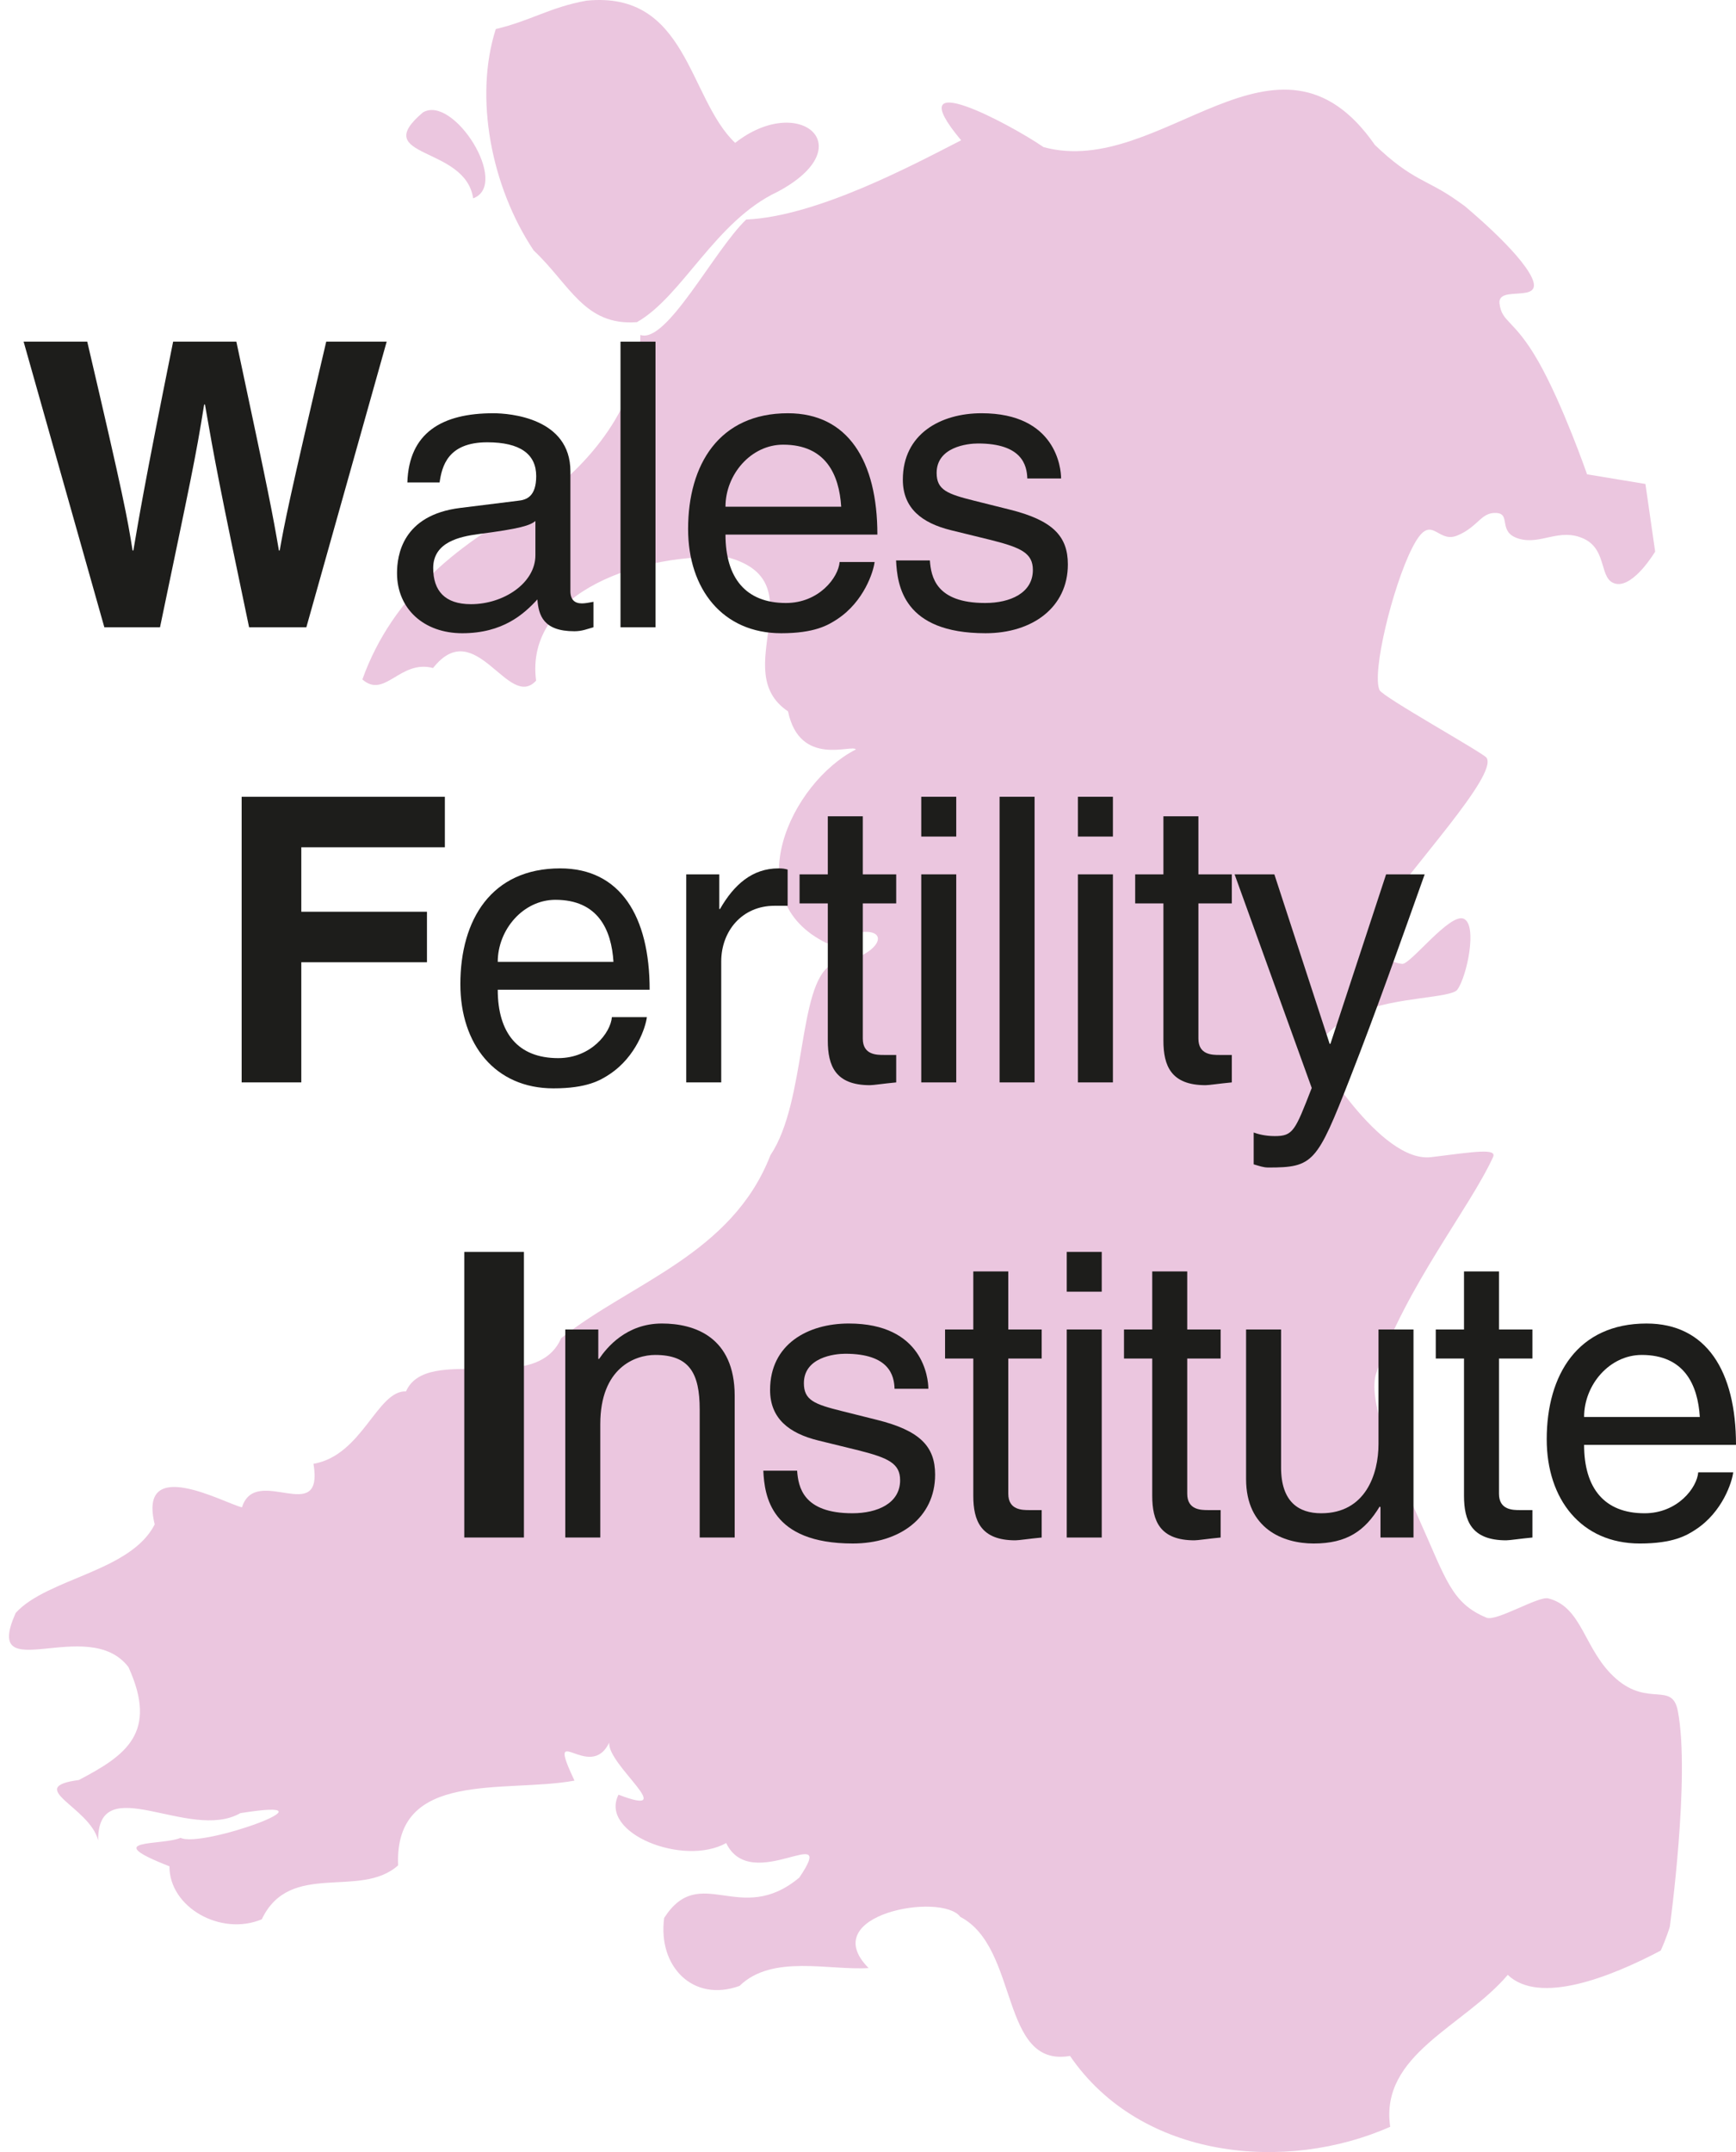 <?xml version="1.0" encoding="utf-8"?>
<!-- Generator: Adobe Illustrator 16.0.4, SVG Export Plug-In . SVG Version: 6.00 Build 0)  -->
<!DOCTYPE svg PUBLIC "-//W3C//DTD SVG 1.1//EN" "http://www.w3.org/Graphics/SVG/1.1/DTD/svg11.dtd">
<svg version="1.1" id="Layer_1" xmlns="http://www.w3.org/2000/svg" xmlns:xlink="http://www.w3.org/1999/xlink" x="0px" y="0px"
	 width="742.135px" height="919.689px" viewBox="0 0 742.135 919.689" enable-background="new 0 0 742.135 919.689"
	 xml:space="preserve">
<g>
	<g id="layer6">
		<path id="path2647" fill="#EBC6DF" d="M7.375,761.563"/>
		<path id="path2649" fill="#EBC6DF" d="M0,703.012"/>
		<path id="path2651" fill="#EBC6DF" d="M180.784,48.051c13.034-7.777,37.458,30.75,21.49,36.718
			C198.957,62.03,157.419,67.846,180.784,48.051z"/>
		<path id="path2653" fill="#EBC6DF" d="M250.789,0.27c43.165-4.192,43.359,41.617,63.486,60.794
			c27.284-21.452,54.658,1.477,18.118,20.898c-26.627,12.491-40.617,44.652-60.108,55.715
			c-22.506,1.673-28.677-16.135-44.136-30.636c-18.2-27.236-25.537-65.545-16.202-94.622C226.974,8.85,235.266,3.023,250.789,0.27z"
			/>
		<path id="path26826" fill="#EBC6DF" d="M709.937,833.588c2.276-4.884,3.888-10.113,3.888-10.113s8.815-64.111,3.455-92.238
			c-2.427-12.735-12.475-1.721-26.339-13.769c-13.861-12.039-14.219-30.712-29.111-34.407c-4.154-1.032-22.178,9.98-26.333,8.258
			c-15.093-6.24-17.331-16.516-29.109-42.669c-11.785-26.149-21.832-50.927-18.02-61.936c12.875-37.206,39.987-70.568,49.898-92.221
			c1.732-3.787-7.277-2.407-26.336,0c-22.049,2.785-49.902-45.42-49.902-45.42s4.159-9.981,19.409-16.521
			c15.244-6.539,38.96-5.99,41.583-9.634c4.113-5.713,8.662-27.529,2.771-30.277c-5.895-2.754-22.87,19.611-26.336,19.27
			c-8.972-0.892-15.943-11.015-9.705-20.649c12.942-19.997,50.741-60,45.746-67.441c-1.392-2.069-44.376-25.938-45.746-28.909
			c-3.399-7.364,5.547-44.044,13.86-60.56c8.319-16.515,10.399-1.722,19.409-5.506c9.012-3.785,10.049-9.977,16.632-9.635
			c6.588,0.342,0.347,8.261,9.703,11.014c9.359,2.754,17.33-4.817,27.725,0c10.396,4.818,6.24,17.89,13.861,19.27
			c7.624,1.374,16.634-13.768,16.634-13.768l-4.159-28.903l-24.949-4.127c0,0-10.396-29.936-20.791-48.172
			c-10.399-18.243-15.598-16.521-16.634-24.776c-1.043-8.261,19.056,0.342,13.858-11.014c-5.196-11.356-29.126-30.978-29.126-30.978
			s10.319,7.397-2.715-1.912c-13.033-9.303-19.058-8.309-35.315-23.923C546.048,2.002,496.53,76.666,446.11,62.867
			c-13.844-9.521-62.904-35.958-35.229-2.917c-20.665,10.585-61.659,32.537-91.887,33.873
			c-13.806,13.208-34.04,53.304-45.251,49.308c0.006,26.86-18.399,52.929-43.268,70.656c-33.317,17.52-62.493,40.097-75.564,76.576
			c9.596,8.445,16.075-8.608,30.228-4.888c18.205-23.065,32.161,18.444,44.038,5.404c-5.006-38.272,46.583-55.059,82.387-52.572
			c37.555,10.618-0.64,48.33,25.31,65.687c5.056,24.125,27.565,13.844,29.01,16.292c-27.681,14.061-51.354,64.042-12.348,82.839
			c28.615-13.54,28.886,4.795,1.645,9.258c-14.218,8.658-10.413,58.28-25.824,81.291c-16.446,42.36-59.768,54.536-89.468,78.203
			c-10.945,25.218-57.243,2.255-66.323,22.724c-12.371-0.46-18.654,27.36-39.547,30.958c4.513,27.349-24.732-0.104-30.576,18.604
			c-7.484-1.728-44.675-22.625-37.305,7.288c-10.292,20.252-45.945,23.017-59.417,37.815c-14.693,32.712,30.834,0.512,48.186,23.153
			c12.795,28.065-1.108,37.771-21.24,48.281c-23.574,3.117,4.757,11.492,8.287,25.806c-0.211-30.586,38.994,0.783,60.798-11.659
			c45.147-7.269-16.428,15.146-25.563,10.546c-7.853,3.467-35.339,0.212-4.752,12.176c-0.075,17.538,21.947,29.969,39.472,22.645
			c12.035-25.326,42.106-8.507,58.29-23.067c-1.754-41.085,45.555-30.767,75.385-36.191c-12.763-27.181,6.588,1.143,14.859-16.294
			c-1.032,9.425,30.706,32.522,3.97,22.301c-8.427,16.511,27.862,30.831,46.028,20.663c10.759,22.492,48.216-10.306,31.266,14.751
			c-25.32,21.149-42.373-6.652-57.774,17.232c-2.815,20.644,12.268,36.301,32.209,29.071c14.006-13.646,38.397-6.525,55.184-7.631
			c-22.831-22.988,31.387-32.562,39.205-21.867c25.299,13.135,16.797,64.639,46.896,59.422
			c30.468,44.49,92.667,49.911,136.875,30.273c-4.49-30.956,31.325-42.671,50.263-64.916
			C658.04,856.881,688.317,844.986,709.937,833.588z"/>
	</g>
	<g>
		<path fill="#1D1D1B" d="M10.095,146.002h27.2c15.64,66.81,17.169,75.31,19.379,89.249h0.34c2.21-12.75,4.08-25.16,17-89.249h27.03
			c14.28,66.979,15.47,73.439,18.19,89.249h0.34c2.04-11.56,4.08-22.1,19.89-89.249h25.84l-34.339,122.059h-24.48
			c-12.58-59.84-14.79-71.739-18.87-95.199h-0.34c-3.74,23.46-5.78,32.3-18.87,95.199h-23.8L10.095,146.002z"/>
		<path fill="#1D1D1B" d="M174.143,206.182c0.68-21.25,14.79-29.58,36.719-29.58c7.14,0,32.98,2.04,32.98,24.819v51.17
			c0,3.74,1.87,5.27,4.93,5.27c1.36,0,3.23-0.34,4.93-0.68v10.88c-2.55,0.68-4.76,1.7-8.16,1.7c-13.26,0-15.3-6.8-15.81-13.6
			c-5.78,6.289-14.79,14.449-32.13,14.449c-16.32,0-27.879-10.37-27.879-25.67c0-7.479,2.21-24.819,27.029-27.879l24.65-3.061
			c3.57-0.34,7.82-1.7,7.82-10.54c0-9.35-6.8-14.449-20.91-14.449c-17,0-19.38,10.369-20.4,17.17H174.143z M228.882,222.671
			c-2.38,1.87-6.12,3.23-24.65,5.61c-7.31,1.02-19.04,3.229-19.04,14.449c0,9.69,4.93,15.47,16.15,15.47
			c13.94,0,27.54-9.01,27.54-20.909V222.671z"/>
		<path fill="#1D1D1B" d="M280.223,268.061h-14.96V146.002h14.96V268.061z"/>
		<path fill="#1D1D1B" d="M373.89,240.181c-0.51,4.25-4.59,16.83-15.81,24.31c-4.08,2.721-9.86,6.12-24.14,6.12
			c-24.99,0-39.78-18.87-39.78-44.539c0-27.54,13.26-49.47,42.669-49.47c25.67,0,38.25,20.399,38.25,51.85H310.14
			c0,18.529,8.67,29.239,25.84,29.239c14.11,0,22.439-10.88,22.95-17.51H373.89z M359.609,216.551
			c-0.85-13.77-6.63-26.52-24.819-26.52c-13.77,0-24.65,12.75-24.65,26.52H359.609z"/>
		<path fill="#1D1D1B" d="M439.17,204.481c-0.171-5.61-2.211-14.96-21.08-14.96c-4.59,0-17.68,1.53-17.68,12.58
			c0,7.31,4.59,9.01,16.149,11.899l14.96,3.74c18.529,4.59,24.989,11.39,24.989,23.46c0,18.359-15.13,29.409-35.189,29.409
			c-35.189,0-37.74-20.399-38.25-31.109h14.45c0.51,6.97,2.551,18.189,23.63,18.189c10.71,0,20.399-4.25,20.399-14.109
			c0-7.141-4.93-9.521-17.68-12.75l-17.34-4.25c-12.41-3.06-20.569-9.35-20.569-21.59c0-19.55,16.149-28.39,33.659-28.39
			c31.79,0,34,23.46,34,27.88H439.17z"/>
	</g>
	<g>
		<path fill="#1D1D1B" d="M128.806,462.562h-25.5V340.502h86.869v21.59h-61.37v27.539h53.72v21.59h-53.72V462.562z"/>
		<path fill="#1D1D1B" d="M276.535,434.681c-0.51,4.25-4.59,16.83-15.81,24.31c-4.08,2.721-9.86,6.119-24.14,6.119
			c-24.99,0-39.78-18.87-39.78-44.539c0-27.54,13.26-49.47,42.669-49.47c25.67,0,38.25,20.399,38.25,51.85h-64.939
			c0,18.529,8.67,29.239,25.84,29.239c14.11,0,22.439-10.88,22.95-17.51H276.535z M262.254,411.051
			c-0.85-13.77-6.63-26.52-24.819-26.52c-13.77,0-24.65,12.75-24.65,26.52H262.254z"/>
		<path fill="#1D1D1B" d="M308.325,462.562h-14.96v-88.91h14.11v14.79h0.34c5.95-10.37,13.77-17.34,24.99-17.34
			c1.87,0,2.72,0.17,3.91,0.51v15.47h-5.61c-13.94,0-22.78,10.88-22.78,23.8V462.562z"/>
		<path fill="#1D1D1B" d="M368.843,386.062v57.799c0,6.971,5.95,6.971,9.01,6.971h5.27v11.73c-5.44,0.51-9.69,1.189-11.22,1.189
			c-14.79,0-18.02-8.33-18.02-19.04v-58.649h-12.07v-12.41h12.07v-24.819h14.96v24.819h14.28v12.41H368.843z"/>
		<path fill="#1D1D1B" d="M393.833,357.502v-17h14.96v17H393.833z M408.792,462.562h-14.96v-88.91h14.96V462.562z"/>
		<path fill="#1D1D1B" d="M442.28,462.562h-14.96V340.502h14.96V462.562z"/>
		<path fill="#1D1D1B" d="M460.807,357.502v-17h14.96v17H460.807z M475.767,462.562h-14.96v-88.91h14.96V462.562z"/>
		<path fill="#1D1D1B" d="M512.315,386.062v57.799c0,6.971,5.949,6.971,9.01,6.971h5.27v11.73c-5.439,0.51-9.689,1.189-11.22,1.189
			c-14.79,0-18.021-8.33-18.021-19.04v-58.649h-12.069v-12.41h12.069v-24.819h14.961v24.819h14.279v12.41H512.315z"/>
		<path fill="#1D1D1B" d="M592.553,373.652h16.49c-10.369,29.069-20.57,58.14-31.959,87.208c-14.11,36.041-15.641,38.08-34.85,38.08
			c-2.211,0-3.91-0.68-6.291-1.359v-13.6c1.871,0.68,4.931,1.529,9.01,1.529c7.82,0,8.67-2.209,15.811-20.57l-32.979-91.289h16.999
			l23.631,72.419h0.34L592.553,373.652z"/>
	</g>
	<g>
		<path fill="#1D1D1B" d="M223.979,657.062h-25.5V535.003h25.5V657.062z"/>
		<path fill="#1D1D1B" d="M314.079,657.062h-14.96v-54.738c0-15.471-4.42-23.291-19.04-23.291c-8.5,0-23.459,5.441-23.459,29.58
			v48.449h-14.96v-88.908h14.11v12.58h0.34c3.23-4.76,11.56-15.131,26.86-15.131c13.77,0,31.11,5.611,31.11,30.939V657.062z"/>
		<path fill="#1D1D1B" d="M382.419,593.483c-0.17-5.611-2.21-14.961-21.08-14.961c-4.59,0-17.68,1.531-17.68,12.58
			c0,7.311,4.59,9.01,16.15,11.9l14.96,3.74c18.53,4.59,24.99,11.389,24.99,23.459c0,18.359-15.13,29.41-35.19,29.41
			c-35.189,0-37.74-20.4-38.25-31.109h14.45c0.51,6.969,2.55,18.189,23.63,18.189c10.71,0,20.4-4.25,20.4-14.109
			c0-7.141-4.93-9.521-17.68-12.75l-17.34-4.25c-12.41-3.061-20.57-9.35-20.57-21.59c0-19.551,16.15-28.391,33.66-28.391
			c31.789,0,34,23.461,34,27.881H382.419z"/>
		<path fill="#1D1D1B" d="M431.04,580.563v57.799c0,6.971,5.95,6.971,9.01,6.971h5.27v11.729c-5.439,0.51-9.689,1.191-11.219,1.191
			c-14.791,0-18.021-8.33-18.021-19.041v-58.648H404.01v-12.41h12.069v-24.82h14.96v24.82h14.279v12.41H431.04z"/>
		<path fill="#1D1D1B" d="M456.03,552.003v-17h14.959v17H456.03z M470.989,657.062H456.03v-88.908h14.959V657.062z"/>
		<path fill="#1D1D1B" d="M507.537,580.563v57.799c0,6.971,5.95,6.971,9.01,6.971h5.271v11.729c-5.44,0.51-9.69,1.191-11.221,1.191
			c-14.789,0-18.02-8.33-18.02-19.041v-58.648h-12.07v-12.41h12.07v-24.82h14.96v24.82h14.28v12.41H507.537z"/>
		<path fill="#1D1D1B" d="M590.156,657.062v-12.92l-0.34-0.34c-6.29,10.371-13.94,15.811-28.22,15.811
			c-13.09,0-28.899-6.291-28.899-27.539v-63.92h14.96v58.988c0,14.621,7.479,19.551,17.17,19.551
			c18.869,0,24.479-16.66,24.479-29.58v-48.959h14.96v88.908H590.156z"/>
		<path fill="#1D1D1B" d="M640.817,580.563v57.799c0,6.971,5.949,6.971,9.01,6.971h5.27v11.729c-5.439,0.51-9.689,1.191-11.22,1.191
			c-14.79,0-18.021-8.33-18.021-19.041v-58.648h-12.069v-12.41h12.069v-24.82h14.961v24.82h14.279v12.41H640.817z"/>
		<path fill="#1D1D1B" d="M740.946,629.183c-0.51,4.25-4.59,16.83-15.811,24.309c-4.08,2.721-9.859,6.121-24.139,6.121
			c-24.99,0-39.78-18.871-39.78-44.539c0-27.541,13.26-49.471,42.669-49.471c25.67,0,38.25,20.4,38.25,51.85h-64.939
			c0,18.529,8.67,29.24,25.84,29.24c14.11,0,22.439-10.881,22.95-17.51H740.946z M726.666,605.552
			c-0.85-13.77-6.63-26.52-24.819-26.52c-13.77,0-24.65,12.75-24.65,26.52H726.666z"/>
	</g>
</g>
</svg>
